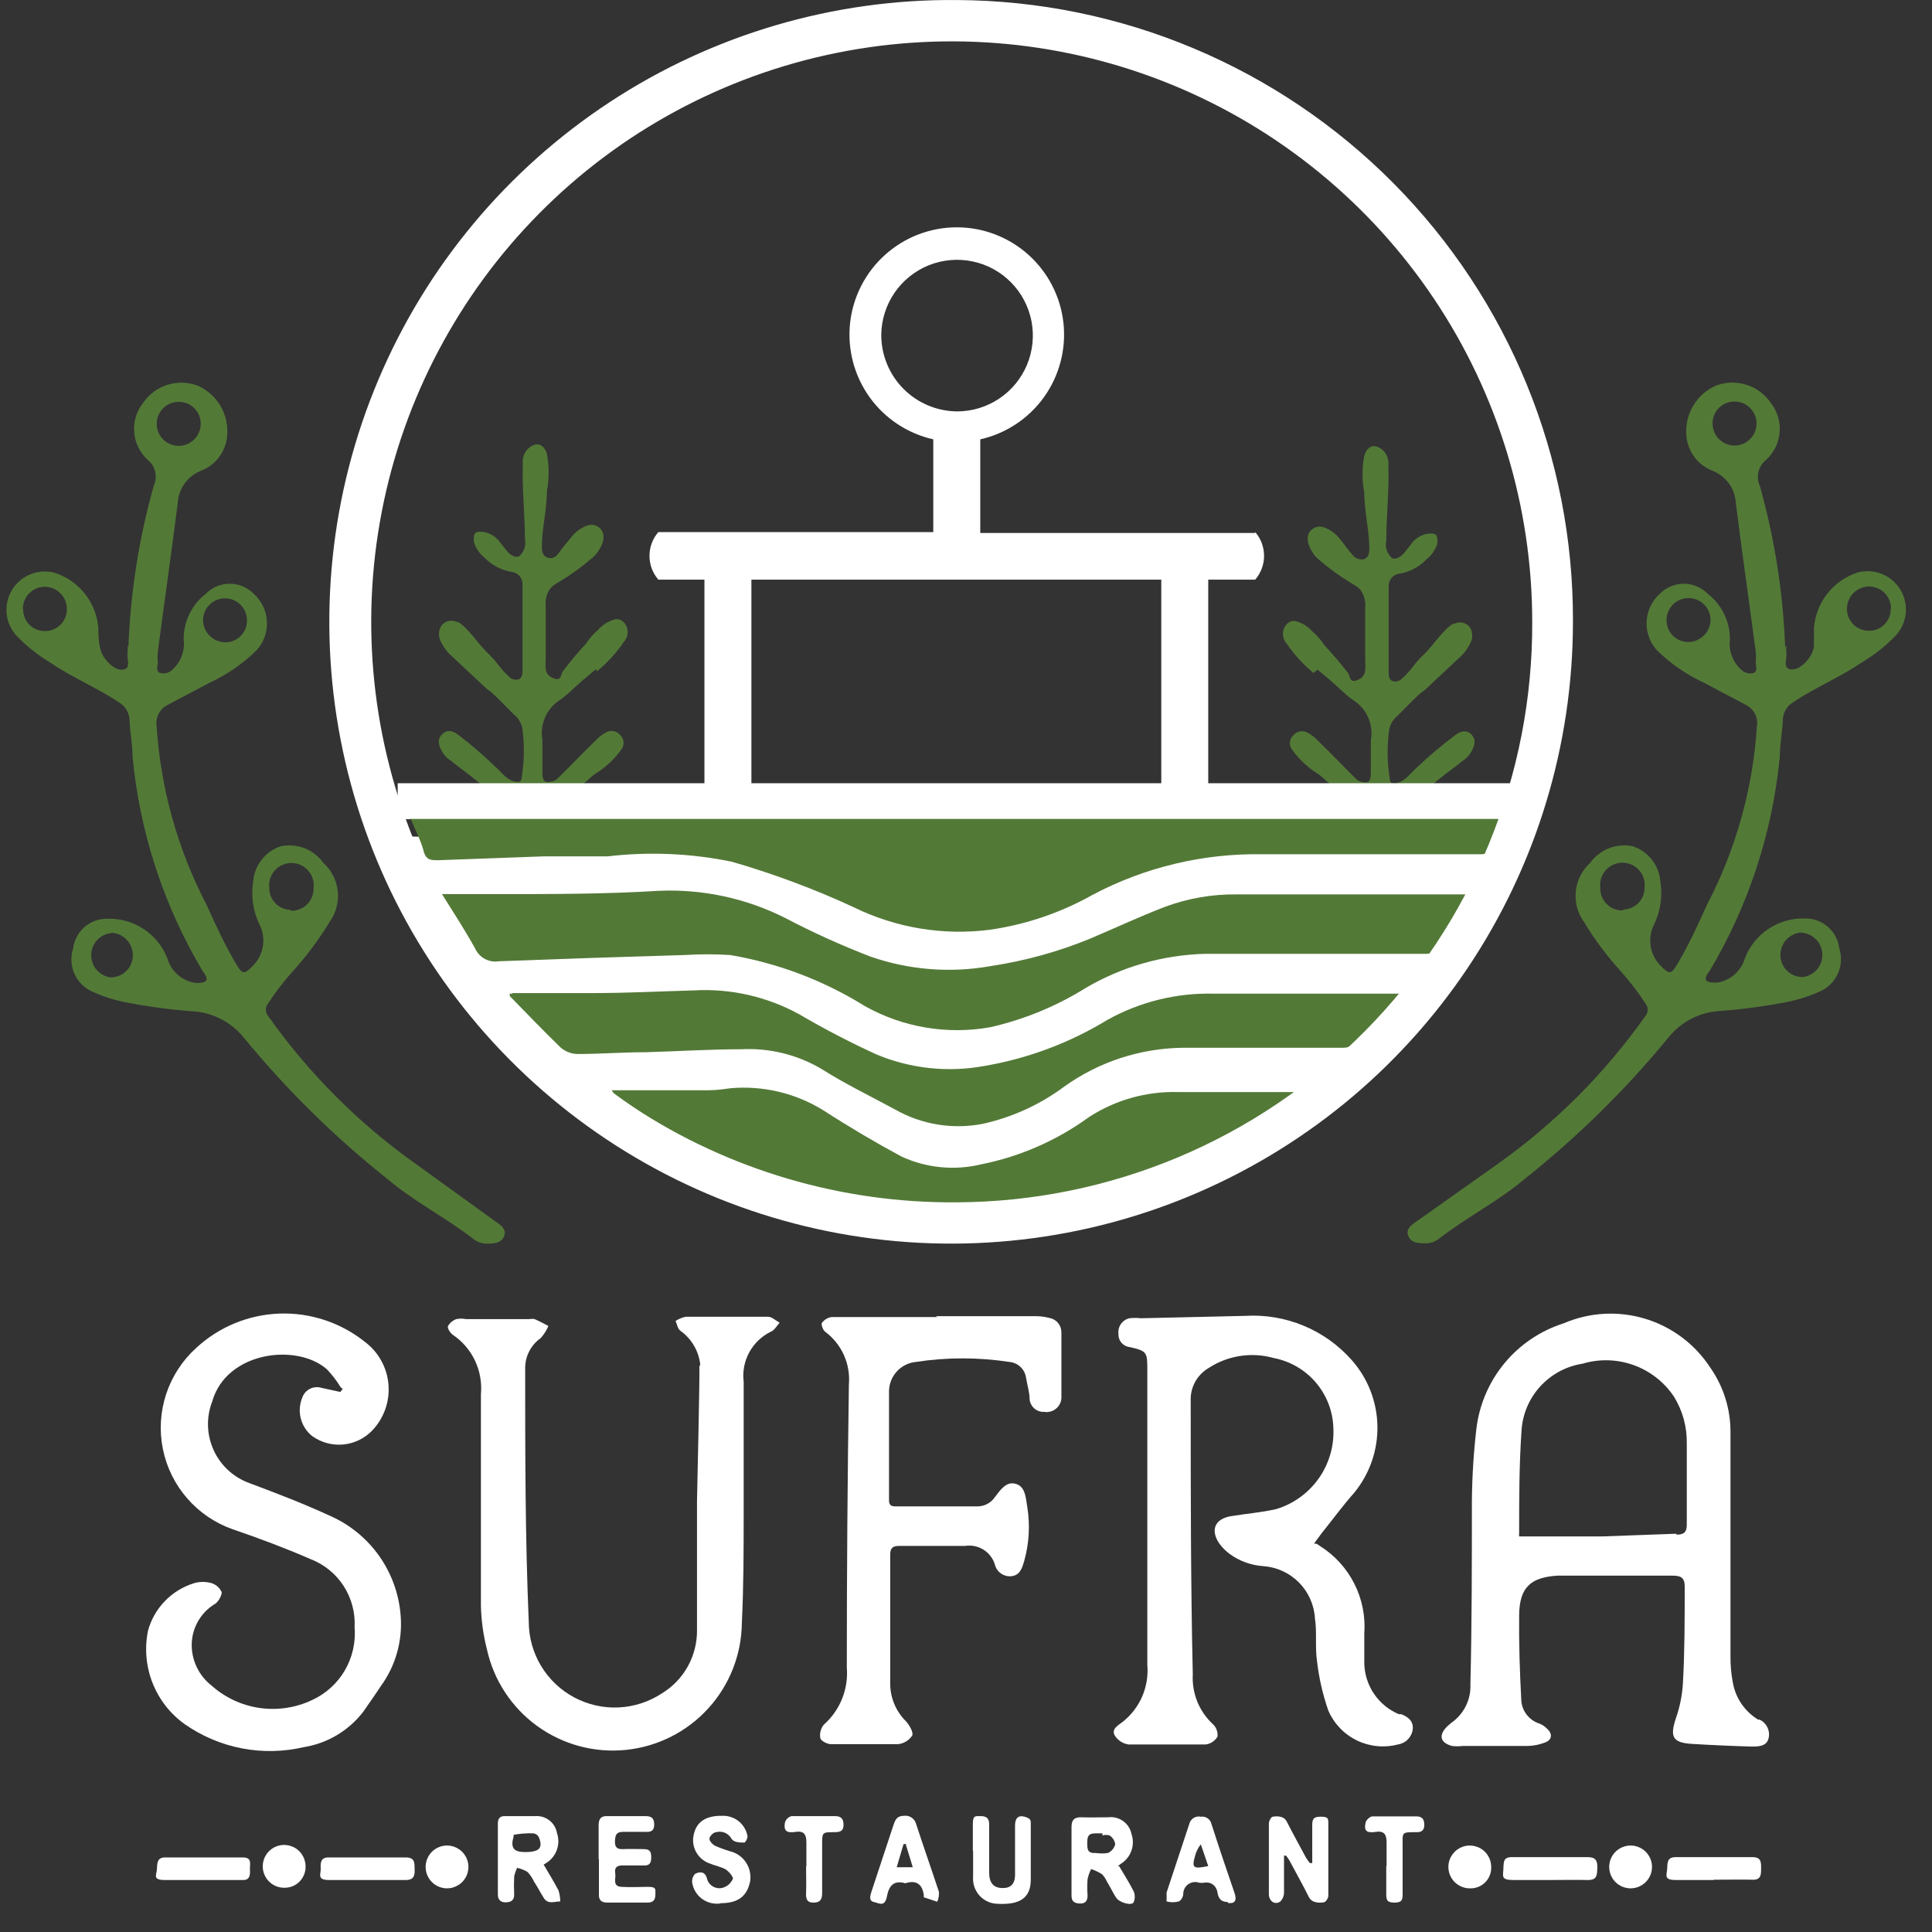 <svg width="65" height="65" viewBox="0 0 65 65" fill="none" xmlns="http://www.w3.org/2000/svg">
<rect x="0" y="0" width="65" height="65" fill="#333333" stroke="none"/>
<path d="M25.28 36.301V18.531C25.052 18.36 24.774 18.268 24.49 18.268C24.205 18.268 23.928 18.36 23.7 18.531V36.301C23.928 36.471 24.205 36.563 24.49 36.563C24.774 36.563 25.052 36.471 25.28 36.301Z" fill="white"/>
<path d="M40.65 36.301V18.531C40.422 18.36 40.145 18.268 39.86 18.268C39.575 18.268 39.298 18.36 39.07 18.531V36.301C39.298 36.471 39.575 36.563 39.86 36.563C40.145 36.563 40.422 36.471 40.65 36.301Z" fill="white"/>
<path d="M42.23 17.931H32.98V14.781C33.847 14.586 34.611 14.079 35.128 13.356C35.644 12.632 35.875 11.744 35.778 10.861C35.68 9.978 35.26 9.162 34.598 8.569C33.935 7.976 33.078 7.648 32.19 7.648C31.301 7.648 30.444 7.976 29.782 8.569C29.119 9.162 28.699 9.978 28.601 10.861C28.504 11.744 28.735 12.632 29.251 13.356C29.767 14.079 30.532 14.586 31.399 14.781V17.901H22.149C21.957 18.123 21.851 18.407 21.851 18.701C21.851 18.995 21.957 19.279 22.149 19.501H42.23C42.422 19.279 42.528 18.995 42.528 18.701C42.528 18.407 42.422 18.123 42.23 17.901M29.649 11.261C29.655 10.758 29.81 10.268 30.094 9.852C30.378 9.437 30.778 9.115 31.244 8.926C31.711 8.738 32.222 8.692 32.715 8.794C33.208 8.895 33.659 9.14 34.013 9.498C34.367 9.856 34.606 10.31 34.703 10.804C34.798 11.298 34.746 11.809 34.552 12.274C34.358 12.738 34.032 13.134 33.613 13.413C33.194 13.692 32.703 13.841 32.2 13.841C31.52 13.835 30.87 13.561 30.392 13.078C29.914 12.594 29.647 11.941 29.649 11.261Z" fill="white"/>
<path d="M44.33 22.531L44.64 22.791C45.12 23.191 45.25 23.371 45.55 23.571C45.767 23.713 45.937 23.916 46.038 24.154C46.14 24.393 46.168 24.656 46.12 24.911C46.12 25.271 46.12 25.631 46.12 25.991C46.12 26.351 46.01 26.351 45.76 26.291L45.66 26.241C45.21 25.801 44.78 25.341 44.32 24.901C44.229 24.806 44.124 24.725 44.01 24.661C43.933 24.612 43.842 24.592 43.752 24.605C43.662 24.618 43.58 24.663 43.52 24.731C43.451 24.791 43.407 24.875 43.398 24.966C43.389 25.057 43.414 25.148 43.47 25.221C43.713 25.56 44.023 25.846 44.38 26.061C44.61 26.241 44.54 26.211 44.69 26.331C45.25 26.761 45.69 26.851 45.69 27.161C45.694 27.191 45.694 27.221 45.69 27.251H47.12C47.06 27.151 47.18 27.091 47.25 27.031C47.32 26.971 47.62 26.781 47.8 26.651L48.04 26.491C48.21 26.381 48.37 26.251 48.53 26.121C48.69 25.991 48.98 25.791 49.19 25.611C49.302 25.543 49.398 25.451 49.47 25.341C49.58 25.151 49.69 24.941 49.53 24.741C49.37 24.541 49.15 24.581 48.95 24.741C48.499 25.078 48.068 25.442 47.66 25.831C47.45 26.011 47.3 26.261 47.01 26.341C46.72 26.421 46.77 26.231 46.74 26.081C46.667 25.567 46.667 25.045 46.74 24.531C46.779 24.354 46.878 24.195 47.02 24.081C47.23 23.871 47.44 23.651 47.66 23.441C47.88 23.231 47.85 23.291 47.94 23.211L49.21 22.021C49.306 21.917 49.387 21.799 49.45 21.671C49.503 21.585 49.531 21.487 49.531 21.386C49.531 21.285 49.503 21.186 49.45 21.101C49.391 21.026 49.309 20.973 49.216 20.952C49.123 20.93 49.026 20.94 48.94 20.981C48.87 20.981 48.76 21.051 48.52 21.311C48.28 21.571 48.25 21.651 48 21.921L47.83 22.091L47.66 22.271L47.48 22.501C47.366 22.642 47.238 22.773 47.1 22.891C46.85 22.991 46.72 22.891 46.72 22.641C46.72 21.641 46.72 20.691 46.72 19.721C46.717 19.619 46.752 19.519 46.818 19.441C46.885 19.363 46.978 19.313 47.08 19.301C47.422 19.245 47.738 19.08 47.98 18.831C48.161 18.691 48.293 18.499 48.36 18.281C48.36 18.021 48.36 17.931 48.06 17.951C47.936 17.968 47.817 18.011 47.712 18.079C47.606 18.146 47.517 18.235 47.45 18.341C47.31 18.501 47.21 18.701 47 18.781C46.948 18.798 46.892 18.798 46.84 18.781C46.756 18.71 46.693 18.618 46.657 18.514C46.622 18.41 46.616 18.298 46.64 18.191C46.64 17.351 46.74 16.511 46.71 15.661C46.719 15.573 46.71 15.483 46.682 15.399C46.655 15.314 46.61 15.237 46.55 15.171C46.28 14.911 46.01 14.971 45.9 15.331C45.821 15.744 45.821 16.168 45.9 16.581C45.9 17.191 46.06 17.801 46.07 18.411C46.07 18.561 46.07 18.741 45.9 18.811C45.823 18.829 45.743 18.823 45.67 18.794C45.597 18.766 45.534 18.716 45.49 18.651C45.35 18.501 45.24 18.331 45.11 18.171C45.023 18.055 44.919 17.953 44.8 17.871C44.59 17.741 44.37 17.631 44.14 17.811C43.91 17.991 43.99 18.331 44.14 18.551C44.204 18.668 44.293 18.771 44.4 18.851C44.712 19.121 45.047 19.366 45.4 19.581C45.65 19.731 45.74 19.781 45.82 19.921C45.91 20.082 45.949 20.267 45.93 20.451C45.93 21.041 45.93 21.631 45.93 22.221C45.93 22.451 46 22.741 45.69 22.871C45.38 23.001 45.44 22.751 45.35 22.641C45.103 22.317 44.839 22.007 44.56 21.711C44.453 21.542 44.322 21.391 44.17 21.261C44.083 21.164 43.981 21.079 43.87 21.011C43.67 20.911 43.47 20.801 43.28 21.011C43.204 21.098 43.162 21.21 43.162 21.326C43.162 21.442 43.204 21.554 43.28 21.641C43.534 22.016 43.841 22.353 44.19 22.641" fill="#537937"/>
<path d="M20.04 22.521L19.73 22.781C19.25 23.181 19.12 23.361 18.82 23.561C18.604 23.704 18.434 23.907 18.333 24.145C18.232 24.383 18.203 24.646 18.25 24.901C18.25 25.261 18.25 25.621 18.25 25.981C18.25 26.341 18.36 26.341 18.62 26.281L18.72 26.231C19.17 25.791 19.61 25.331 20.06 24.891C20.151 24.797 20.256 24.716 20.37 24.651C20.446 24.602 20.538 24.582 20.628 24.595C20.718 24.608 20.8 24.653 20.86 24.721C20.927 24.782 20.969 24.866 20.978 24.956C20.987 25.047 20.963 25.137 20.91 25.211C20.667 25.55 20.357 25.836 20 26.051C19.77 26.231 19.84 26.201 19.68 26.321C19.13 26.751 18.68 26.841 18.68 27.151C18.676 27.181 18.676 27.211 18.68 27.241H17.25C17.31 27.141 17.19 27.081 17.12 27.021C17.05 26.961 16.75 26.761 16.57 26.641L16.33 26.481C16.16 26.371 16 26.241 15.84 26.111C15.68 25.981 15.39 25.781 15.18 25.601C15.068 25.533 14.972 25.44 14.9 25.331C14.79 25.141 14.68 24.931 14.85 24.731C15.02 24.531 15.23 24.571 15.43 24.731C15.855 25.058 16.263 25.408 16.65 25.781C16.86 25.961 17.01 26.211 17.3 26.291C17.59 26.371 17.54 26.181 17.57 26.031C17.643 25.517 17.643 24.995 17.57 24.481C17.528 24.302 17.426 24.142 17.28 24.031C17.07 23.821 16.86 23.601 16.64 23.391C16.42 23.181 16.45 23.241 16.36 23.161L15.09 21.971C14.994 21.866 14.913 21.748 14.85 21.621C14.796 21.535 14.768 21.437 14.768 21.336C14.768 21.235 14.796 21.136 14.85 21.051C14.907 20.974 14.989 20.92 15.082 20.896C15.174 20.872 15.273 20.881 15.36 20.921C15.43 20.921 15.54 20.991 15.78 21.251C16.02 21.511 16.05 21.591 16.3 21.861L16.47 22.031L16.64 22.211L16.82 22.441C16.934 22.582 17.061 22.713 17.2 22.831C17.45 22.931 17.58 22.831 17.58 22.581C17.58 21.581 17.58 20.631 17.58 19.661C17.583 19.557 17.546 19.456 17.477 19.378C17.409 19.3 17.313 19.251 17.21 19.241C16.867 19.184 16.552 19.019 16.31 18.771C16.133 18.63 16.003 18.438 15.94 18.221C15.94 17.961 15.94 17.871 16.24 17.891C16.363 17.908 16.482 17.952 16.587 18.019C16.692 18.087 16.782 18.176 16.85 18.281C16.99 18.441 17.09 18.641 17.3 18.721C17.352 18.738 17.408 18.738 17.46 18.721C17.543 18.65 17.605 18.557 17.641 18.453C17.676 18.349 17.682 18.238 17.66 18.131C17.66 17.291 17.56 16.451 17.59 15.601C17.58 15.512 17.59 15.423 17.617 15.339C17.645 15.254 17.69 15.177 17.75 15.111C18.02 14.851 18.29 14.911 18.4 15.271C18.477 15.684 18.477 16.108 18.4 16.521C18.4 17.131 18.24 17.741 18.23 18.351C18.23 18.501 18.23 18.681 18.4 18.751C18.57 18.821 18.7 18.751 18.81 18.591C18.92 18.431 19.06 18.271 19.19 18.111C19.276 17.995 19.381 17.893 19.5 17.811C19.71 17.681 19.93 17.571 20.16 17.751C20.39 17.931 20.31 18.271 20.16 18.491C20.095 18.608 20.007 18.71 19.9 18.791C19.587 19.061 19.253 19.305 18.9 19.521C18.65 19.671 18.56 19.721 18.47 19.861C18.38 20.022 18.342 20.207 18.36 20.391C18.36 20.981 18.36 21.571 18.36 22.161C18.36 22.401 18.29 22.681 18.6 22.811C18.91 22.941 18.85 22.691 18.94 22.581C19.183 22.257 19.443 21.947 19.72 21.651C19.827 21.483 19.959 21.331 20.11 21.201C20.197 21.103 20.298 21.019 20.41 20.951C20.61 20.851 20.81 20.741 21 20.951C21.076 21.038 21.117 21.15 21.117 21.266C21.117 21.382 21.076 21.494 21 21.581C20.745 21.956 20.439 22.292 20.09 22.581" fill="#537937"/>
<path d="M50.99 26.351H13.38V27.561H50.99V26.351Z" fill="white"/>
<path d="M13.65 28.141L28.35 28.381C28.35 28.381 46.64 28.181 46.76 28.141C46.88 28.101 50.76 28.141 50.76 28.141L49.45 32.041L43.51 37.601L40.11 39.691L31.75 41.191L25.42 40.191L19.44 36.781L15.8 32.681L13.65 28.141Z" fill="white"/>
<path d="M13.79 27.551H50.58C50.41 27.941 50.27 28.291 50.099 28.631C50.099 28.701 49.929 28.741 49.84 28.741C47.38 28.741 44.929 28.741 42.469 28.741C40.478 28.706 38.509 29.177 36.749 30.111C35.682 30.711 34.512 31.107 33.3 31.281C31.739 31.481 30.154 31.221 28.739 30.531C27.407 29.913 26.03 29.399 24.619 28.991C23.248 28.709 21.84 28.648 20.45 28.811H18.299L14.749 28.941C14.489 28.941 14.329 28.941 14.249 28.621C14.169 28.301 13.97 27.921 13.809 27.531" fill="#537937"/>
<path d="M49.47 30.101C49.04 30.781 48.67 31.401 48.27 32.011C48.22 32.091 48.03 32.091 47.91 32.091C45.45 32.091 43 32.091 40.54 32.091C39.132 32.128 37.756 32.52 36.54 33.231C35.545 33.852 34.453 34.302 33.31 34.561C31.866 34.817 30.379 34.566 29.1 33.851C27.716 32.989 26.177 32.405 24.57 32.131C24.057 32.099 23.543 32.099 23.03 32.131C20.95 32.191 18.87 32.261 16.79 32.341C16.629 32.367 16.464 32.341 16.319 32.265C16.175 32.189 16.059 32.068 15.99 31.921C15.66 31.321 15.29 30.751 14.87 30.081H16.8C18.58 30.081 20.37 30.081 22.15 29.971C23.624 29.904 25.091 30.217 26.41 30.881C27.34 31.369 28.299 31.803 29.28 32.181C30.583 32.636 31.981 32.746 33.34 32.501C34.475 32.33 35.586 32.025 36.65 31.591C37.5 31.231 38.33 30.841 39.19 30.511C39.964 30.223 40.784 30.08 41.61 30.091H49.12H49.47" fill="#537937"/>
<path d="M17.23 33.411C18.15 33.411 19.06 33.411 19.98 33.411C21.1 33.411 22.23 33.351 23.35 33.321C24.586 33.251 25.817 33.532 26.9 34.131C27.743 34.624 28.611 35.075 29.5 35.481C30.648 35.957 31.909 36.089 33.13 35.861C34.592 35.61 35.993 35.084 37.26 34.311C38.353 33.703 39.589 33.399 40.84 33.431H46.3H47.16C47.116 33.526 47.062 33.617 47 33.701C46.54 34.171 46.08 34.651 45.6 35.101C45.485 35.197 45.34 35.25 45.19 35.251H39.8C38.364 35.267 36.967 35.724 35.8 36.561C34.985 37.166 34.051 37.592 33.06 37.811C32.054 38.006 31.011 37.836 30.12 37.331C29.29 36.881 28.44 36.471 27.65 35.971C26.835 35.486 25.896 35.253 24.95 35.301C23.87 35.301 22.8 35.371 21.72 35.401C20.95 35.401 20.19 35.461 19.42 35.461C19.213 35.455 19.015 35.377 18.86 35.241C18.28 34.681 17.72 34.091 17.15 33.511V33.431H17.24" fill="#537937"/>
<path d="M43.65 36.781C40.326 39.255 36.293 40.591 32.15 40.591C28.006 40.591 23.973 39.255 20.65 36.781C20.624 36.749 20.601 36.715 20.58 36.681H20.69C20.96 36.681 22.87 36.681 23.48 36.681C24.09 36.681 24.07 36.681 24.59 36.611C25.683 36.518 26.778 36.781 27.71 37.361C28.56 37.911 29.44 38.431 30.33 38.911C31.171 39.298 32.119 39.39 33.02 39.171C34.327 38.909 35.562 38.366 36.64 37.581C37.532 37.004 38.578 36.711 39.64 36.741C40.82 36.741 42 36.741 43.19 36.741C43.34 36.741 43.48 36.741 43.67 36.741" fill="#537937"/>
<path d="M32.19 0.001C28.044 -0.037 23.981 1.158 20.516 3.434C17.051 5.709 14.34 8.963 12.727 12.783C11.114 16.602 10.673 20.814 11.459 24.884C12.244 28.955 14.222 32.7 17.14 35.645C20.058 38.59 23.785 40.601 27.848 41.424C31.911 42.247 36.127 41.844 39.961 40.266C43.794 38.688 47.073 36.007 49.38 32.563C51.688 29.119 52.919 25.067 52.92 20.921C52.944 15.398 50.773 10.092 46.886 6.169C42.998 2.246 37.712 0.027 32.19 0.001ZM32.19 40.451C28.32 40.484 24.527 39.368 21.293 37.242C18.059 35.117 15.53 32.079 14.025 28.513C12.521 24.948 12.11 21.016 12.844 17.216C13.579 13.416 15.425 9.921 18.15 7.172C20.874 4.424 24.354 2.547 28.146 1.78C31.939 1.012 35.875 1.389 39.454 2.862C43.032 4.335 46.092 6.838 48.246 10.053C50.4 13.268 51.549 17.051 51.55 20.921C51.561 23.475 51.07 26.006 50.103 28.369C49.137 30.733 47.714 32.883 45.916 34.697C44.118 36.511 41.98 37.952 39.625 38.94C37.27 39.927 34.743 40.44 32.19 40.451Z" fill="white"/>
<path d="M4.32 21.781C4.388 19.944 4.673 18.121 5.17 16.351C5.24 16.203 5.258 16.036 5.222 15.876C5.186 15.717 5.097 15.574 4.97 15.471C4.707 15.231 4.545 14.901 4.515 14.547C4.486 14.193 4.591 13.841 4.81 13.561C5.005 13.272 5.291 13.057 5.623 12.95C5.955 12.843 6.313 12.851 6.64 12.971C6.967 13.112 7.241 13.354 7.421 13.662C7.601 13.969 7.677 14.326 7.64 14.681C7.617 14.933 7.524 15.175 7.372 15.377C7.221 15.581 7.015 15.738 6.78 15.831C6.555 15.916 6.36 16.064 6.218 16.257C6.076 16.451 5.993 16.681 5.98 16.921C5.77 18.591 5.53 20.251 5.31 21.921C5.297 22.041 5.297 22.161 5.31 22.281C5.31 22.401 5.23 22.571 5.38 22.641C5.455 22.662 5.536 22.662 5.611 22.641C5.687 22.62 5.756 22.578 5.81 22.521C5.946 22.395 6.051 22.239 6.115 22.065C6.18 21.892 6.202 21.705 6.18 21.521C6.176 21.224 6.241 20.931 6.369 20.664C6.497 20.397 6.686 20.163 6.92 19.981C7.025 19.873 7.151 19.787 7.29 19.728C7.429 19.669 7.579 19.639 7.73 19.639C7.881 19.639 8.03 19.669 8.169 19.728C8.308 19.787 8.434 19.873 8.54 19.981C8.803 20.218 8.962 20.551 8.98 20.905C8.999 21.259 8.877 21.607 8.64 21.871C8.177 22.327 7.639 22.699 7.05 22.971L5.65 23.711C5.516 23.776 5.407 23.881 5.339 24.013C5.27 24.145 5.246 24.294 5.27 24.441C5.407 26.536 5.979 28.579 6.95 30.441C7.26 31.131 7.58 31.821 7.95 32.441C8.15 32.781 8.22 32.791 8.5 32.501C8.682 32.322 8.802 32.09 8.844 31.838C8.885 31.587 8.845 31.328 8.73 31.101C8.512 30.651 8.438 30.144 8.52 29.651C8.54 29.384 8.64 29.13 8.805 28.919C8.971 28.709 9.195 28.553 9.45 28.471C9.717 28.416 9.994 28.44 10.248 28.539C10.501 28.638 10.721 28.809 10.88 29.031C11.155 29.28 11.327 29.623 11.364 29.992C11.401 30.362 11.3 30.732 11.08 31.031C10.719 31.627 10.3 32.186 9.83 32.701C9.532 33.032 9.262 33.387 9.02 33.761C8.971 33.82 8.944 33.894 8.944 33.971C8.944 34.047 8.971 34.122 9.02 34.181C10.39 36.12 12.081 37.811 14.02 39.181L16.65 41.081C16.82 41.201 17.06 41.341 16.96 41.591C16.86 41.841 16.59 41.841 16.37 41.841C16.201 41.84 16.038 41.78 15.91 41.671C14.99 40.961 13.91 40.411 13.04 39.671C11.27 38.265 9.654 36.677 8.22 34.931C8.006 34.66 7.736 34.439 7.429 34.282C7.122 34.125 6.784 34.036 6.44 34.021C5.678 33.963 4.919 33.859 4.17 33.711C3.826 33.64 3.491 33.533 3.17 33.391C2.884 33.282 2.651 33.068 2.519 32.793C2.386 32.517 2.365 32.202 2.46 31.911C2.494 31.628 2.634 31.369 2.85 31.184C3.067 30.998 3.345 30.901 3.63 30.911C4.059 30.9 4.482 31.022 4.84 31.26C5.198 31.498 5.474 31.84 5.63 32.241C5.691 32.456 5.813 32.649 5.982 32.796C6.151 32.944 6.358 33.039 6.58 33.071C6.7 33.071 6.84 33.071 6.92 33.011C7 32.951 6.92 32.791 6.83 32.691C5.513 30.487 4.703 28.017 4.46 25.461C4.46 25.061 4.38 24.671 4.36 24.271C4.362 24.139 4.329 24.009 4.264 23.895C4.199 23.78 4.104 23.686 3.99 23.621C3.25 23.131 2.42 22.791 1.69 22.291C1.267 22.037 0.88 21.728 0.54 21.371C0.356 21.163 0.245 20.902 0.221 20.626C0.198 20.35 0.264 20.074 0.41 19.838C0.556 19.603 0.774 19.42 1.031 19.318C1.289 19.216 1.572 19.199 1.84 19.271C2.243 19.401 2.598 19.648 2.86 19.982C3.122 20.315 3.278 20.718 3.31 21.141C3.31 21.341 3.31 21.551 3.36 21.751C3.383 21.909 3.449 22.057 3.55 22.181C3.71 22.391 3.95 22.581 4.18 22.521C4.41 22.461 4.26 22.161 4.29 21.971C4.296 21.888 4.296 21.804 4.29 21.721M9.78 30.641C9.882 30.645 9.984 30.628 10.079 30.591C10.175 30.554 10.261 30.497 10.334 30.425C10.406 30.352 10.463 30.266 10.5 30.17C10.537 30.075 10.554 29.973 10.55 29.871C10.562 29.766 10.552 29.659 10.52 29.558C10.488 29.457 10.435 29.364 10.365 29.285C10.294 29.207 10.208 29.143 10.112 29.1C10.015 29.057 9.91 29.034 9.805 29.034C9.699 29.034 9.594 29.057 9.498 29.1C9.401 29.143 9.315 29.207 9.245 29.285C9.174 29.364 9.121 29.457 9.09 29.558C9.058 29.659 9.047 29.766 9.06 29.871C9.058 29.967 9.076 30.062 9.111 30.151C9.147 30.24 9.2 30.321 9.266 30.39C9.333 30.459 9.413 30.514 9.501 30.552C9.589 30.589 9.684 30.61 9.78 30.611M0.78 20.491C0.777 20.587 0.794 20.683 0.829 20.773C0.864 20.862 0.916 20.944 0.983 21.013C1.05 21.082 1.131 21.137 1.219 21.174C1.308 21.212 1.403 21.231 1.5 21.231C1.599 21.234 1.698 21.216 1.79 21.179C1.882 21.143 1.966 21.087 2.036 21.017C2.106 20.947 2.161 20.863 2.198 20.771C2.235 20.679 2.252 20.58 2.25 20.481C2.247 20.287 2.17 20.102 2.034 19.964C1.898 19.826 1.713 19.746 1.52 19.741C1.42 19.739 1.321 19.758 1.229 19.796C1.136 19.834 1.053 19.89 0.983 19.961C0.913 20.032 0.858 20.116 0.821 20.209C0.784 20.302 0.767 20.401 0.77 20.501M8.31 20.871C8.31 20.675 8.232 20.486 8.093 20.348C7.954 20.209 7.766 20.131 7.57 20.131C7.373 20.131 7.185 20.209 7.046 20.348C6.908 20.486 6.83 20.675 6.83 20.871C6.835 21.071 6.919 21.26 7.063 21.399C7.207 21.537 7.4 21.613 7.6 21.611C7.696 21.608 7.79 21.587 7.878 21.548C7.965 21.509 8.044 21.453 8.11 21.383C8.176 21.313 8.228 21.231 8.262 21.142C8.296 21.052 8.312 20.957 8.31 20.861M3.76 31.391C3.576 31.405 3.403 31.487 3.276 31.62C3.148 31.753 3.074 31.929 3.068 32.114C3.062 32.298 3.124 32.478 3.242 32.62C3.361 32.761 3.527 32.854 3.71 32.881C3.809 32.883 3.907 32.866 3.999 32.83C4.091 32.794 4.175 32.74 4.246 32.671C4.317 32.602 4.373 32.52 4.411 32.429C4.45 32.338 4.47 32.24 4.47 32.141C4.47 31.948 4.397 31.762 4.265 31.62C4.133 31.479 3.952 31.393 3.76 31.381M6.05 13.521C5.904 13.514 5.76 13.549 5.635 13.623C5.51 13.697 5.41 13.806 5.346 13.937C5.283 14.068 5.259 14.214 5.279 14.359C5.298 14.503 5.36 14.638 5.455 14.747C5.551 14.857 5.677 14.935 5.817 14.974C5.957 15.012 6.106 15.008 6.244 14.963C6.382 14.917 6.503 14.832 6.593 14.718C6.683 14.604 6.738 14.466 6.75 14.321C6.759 14.222 6.749 14.122 6.718 14.027C6.688 13.932 6.638 13.845 6.572 13.77C6.507 13.695 6.427 13.634 6.337 13.591C6.247 13.548 6.149 13.524 6.05 13.521Z" fill="#537937"/>
<path d="M60.059 21.781C59.992 19.944 59.706 18.121 59.209 16.351C59.141 16.202 59.124 16.034 59.162 15.874C59.2 15.715 59.291 15.573 59.419 15.471C59.682 15.231 59.844 14.901 59.874 14.547C59.904 14.193 59.798 13.841 59.58 13.561C59.384 13.27 59.096 13.054 58.762 12.947C58.428 12.84 58.068 12.848 57.739 12.971C57.412 13.112 57.139 13.354 56.959 13.662C56.779 13.969 56.702 14.326 56.739 14.681C56.762 14.933 56.855 15.175 57.007 15.378C57.159 15.581 57.364 15.738 57.599 15.831C57.824 15.916 58.019 16.064 58.161 16.257C58.303 16.451 58.386 16.681 58.4 16.921C58.609 18.591 58.849 20.251 59.069 21.921C59.082 22.041 59.082 22.161 59.069 22.281C59.069 22.401 59.15 22.571 58.999 22.641C58.924 22.662 58.843 22.662 58.768 22.641C58.692 22.62 58.623 22.578 58.569 22.521C58.434 22.395 58.329 22.239 58.265 22.065C58.201 21.891 58.178 21.705 58.2 21.521C58.203 21.224 58.139 20.931 58.01 20.664C57.882 20.397 57.693 20.163 57.459 19.981C57.354 19.873 57.228 19.787 57.089 19.728C56.95 19.669 56.8 19.639 56.65 19.639C56.498 19.639 56.349 19.669 56.21 19.728C56.071 19.787 55.945 19.873 55.84 19.981C55.576 20.218 55.417 20.551 55.399 20.905C55.38 21.259 55.503 21.607 55.739 21.871C56.202 22.327 56.74 22.699 57.33 22.971L58.73 23.711C58.864 23.774 58.974 23.88 59.042 24.012C59.111 24.144 59.135 24.294 59.109 24.441C58.973 26.536 58.401 28.579 57.429 30.441C57.12 31.131 56.8 31.821 56.429 32.441C56.23 32.781 56.16 32.791 55.88 32.501C55.697 32.322 55.577 32.09 55.535 31.838C55.494 31.587 55.534 31.328 55.65 31.101C55.868 30.651 55.941 30.144 55.859 29.651C55.839 29.384 55.739 29.13 55.574 28.919C55.408 28.709 55.184 28.553 54.929 28.471C54.663 28.416 54.385 28.44 54.132 28.539C53.878 28.639 53.658 28.809 53.499 29.031C53.225 29.28 53.052 29.623 53.015 29.992C52.978 30.362 53.079 30.732 53.3 31.031C53.66 31.627 54.079 32.187 54.55 32.701C54.847 33.033 55.117 33.387 55.359 33.761C55.408 33.82 55.435 33.894 55.435 33.971C55.435 34.047 55.408 34.122 55.359 34.181C53.989 36.12 52.298 37.811 50.359 39.181L47.69 41.071C47.52 41.191 47.279 41.331 47.38 41.581C47.48 41.831 47.749 41.831 47.969 41.831C48.138 41.83 48.301 41.77 48.429 41.661C49.349 40.951 50.429 40.401 51.3 39.661C53.069 38.255 54.685 36.667 56.12 34.921C56.333 34.65 56.603 34.429 56.91 34.272C57.217 34.115 57.555 34.026 57.9 34.011C58.662 33.953 59.42 33.849 60.169 33.701C60.513 33.63 60.849 33.523 61.169 33.381C61.455 33.273 61.688 33.058 61.821 32.783C61.953 32.507 61.974 32.191 61.88 31.901C61.845 31.618 61.705 31.359 61.489 31.174C61.272 30.988 60.994 30.891 60.709 30.901C60.28 30.89 59.857 31.012 59.499 31.25C59.142 31.488 58.866 31.83 58.709 32.231C58.648 32.446 58.526 32.639 58.357 32.786C58.189 32.934 57.981 33.029 57.76 33.061C57.639 33.061 57.499 33.061 57.419 33.001C57.34 32.941 57.419 32.781 57.51 32.681C58.826 30.477 59.636 28.007 59.88 25.451C59.88 25.051 59.959 24.661 59.98 24.261C59.977 24.129 60.01 23.999 60.075 23.885C60.14 23.77 60.235 23.676 60.349 23.611C61.09 23.121 61.91 22.781 62.65 22.281C63.073 22.027 63.459 21.718 63.8 21.361C63.983 21.153 64.094 20.892 64.118 20.616C64.141 20.34 64.075 20.064 63.929 19.828C63.783 19.593 63.566 19.41 63.308 19.308C63.051 19.206 62.767 19.189 62.499 19.261C62.096 19.391 61.741 19.638 61.479 19.972C61.217 20.305 61.061 20.708 61.029 21.131C61.029 21.331 61.029 21.541 61.029 21.741C61.006 21.899 60.941 22.047 60.84 22.171C60.679 22.381 60.44 22.571 60.209 22.511C59.98 22.451 60.13 22.151 60.099 21.961C60.093 21.878 60.093 21.794 60.099 21.711M54.609 30.631C54.507 30.635 54.405 30.618 54.31 30.581C54.215 30.544 54.128 30.487 54.056 30.415C53.983 30.342 53.927 30.256 53.889 30.16C53.852 30.065 53.835 29.963 53.84 29.861C53.827 29.756 53.837 29.649 53.869 29.548C53.901 29.448 53.954 29.355 54.025 29.276C54.095 29.197 54.181 29.133 54.278 29.09C54.374 29.047 54.479 29.024 54.584 29.024C54.69 29.024 54.795 29.047 54.891 29.09C54.988 29.133 55.074 29.197 55.145 29.276C55.215 29.355 55.268 29.448 55.3 29.548C55.331 29.649 55.342 29.756 55.33 29.861C55.331 29.957 55.313 30.052 55.278 30.141C55.242 30.23 55.19 30.311 55.123 30.38C55.056 30.449 54.976 30.504 54.888 30.541C54.8 30.579 54.705 30.6 54.609 30.601M63.609 20.481C63.612 20.577 63.596 20.673 63.561 20.762C63.526 20.852 63.473 20.934 63.406 21.003C63.339 21.072 63.258 21.127 63.17 21.164C63.081 21.202 62.986 21.221 62.889 21.221C62.79 21.224 62.691 21.206 62.599 21.169C62.507 21.133 62.423 21.078 62.353 21.007C62.283 20.937 62.228 20.853 62.191 20.761C62.154 20.669 62.137 20.57 62.139 20.471C62.142 20.277 62.219 20.092 62.355 19.954C62.492 19.816 62.676 19.736 62.87 19.731C62.969 19.73 63.068 19.748 63.16 19.786C63.253 19.824 63.337 19.88 63.407 19.951C63.477 20.022 63.532 20.106 63.568 20.199C63.605 20.292 63.622 20.391 63.62 20.491M56.069 20.861C56.069 20.665 56.148 20.476 56.286 20.338C56.425 20.199 56.613 20.121 56.809 20.121C57.006 20.121 57.194 20.199 57.333 20.338C57.472 20.476 57.55 20.665 57.55 20.861C57.544 21.061 57.461 21.25 57.316 21.389C57.172 21.527 56.979 21.604 56.779 21.601C56.684 21.598 56.589 21.577 56.502 21.538C56.414 21.499 56.335 21.443 56.269 21.373C56.203 21.303 56.152 21.221 56.117 21.132C56.083 21.042 56.067 20.947 56.069 20.851M60.62 31.381C60.804 31.395 60.976 31.477 61.103 31.61C61.231 31.743 61.305 31.919 61.311 32.103C61.318 32.288 61.255 32.468 61.137 32.61C61.019 32.751 60.852 32.844 60.669 32.871C60.57 32.875 60.47 32.859 60.377 32.823C60.284 32.788 60.199 32.734 60.127 32.665C60.055 32.596 59.998 32.513 59.959 32.421C59.919 32.329 59.899 32.231 59.9 32.131C59.899 31.938 59.972 31.752 60.104 31.61C60.236 31.469 60.417 31.384 60.609 31.371M58.319 13.511C58.465 13.504 58.609 13.539 58.734 13.613C58.859 13.687 58.959 13.796 59.023 13.927C59.086 14.058 59.11 14.204 59.09 14.349C59.071 14.493 59.01 14.628 58.914 14.737C58.818 14.847 58.692 14.925 58.552 14.964C58.412 15.002 58.264 14.998 58.126 14.953C57.987 14.907 57.866 14.822 57.776 14.708C57.686 14.594 57.632 14.456 57.62 14.311C57.61 14.212 57.621 14.112 57.651 14.017C57.682 13.922 57.731 13.835 57.797 13.76C57.862 13.685 57.943 13.624 58.032 13.581C58.122 13.538 58.22 13.514 58.319 13.511Z" fill="#537937"/>
<path d="M44.3 51.941L44.42 52.021C44.91 52.331 45.306 52.768 45.567 53.286C45.828 53.804 45.943 54.383 45.9 54.961C45.9 55.301 45.9 55.641 45.9 55.961C45.908 56.327 46.021 56.684 46.227 56.987C46.433 57.291 46.722 57.528 47.06 57.671H47.14C47.37 57.761 47.56 57.901 47.53 58.181C47.514 58.309 47.456 58.428 47.366 58.52C47.276 58.612 47.157 58.672 47.03 58.691C46.568 58.811 46.078 58.763 45.649 58.554C45.22 58.344 44.88 57.989 44.69 57.551C44.503 57.013 44.375 56.456 44.31 55.891C44.24 55.421 44.31 54.891 44.24 54.451C44.214 53.996 44.023 53.566 43.703 53.242C43.382 52.918 42.955 52.722 42.5 52.691C42.092 52.663 41.701 52.521 41.37 52.281C41.241 52.184 41.127 52.069 41.03 51.941C40.71 51.481 40.87 51.101 41.41 51.011C41.95 50.921 42.41 50.891 42.94 50.771C43.517 50.596 44.019 50.233 44.367 49.74C44.715 49.248 44.888 48.653 44.86 48.051C44.845 47.489 44.639 46.948 44.275 46.519C43.911 46.09 43.412 45.798 42.86 45.691C42.492 45.587 42.107 45.562 41.729 45.619C41.352 45.676 40.99 45.813 40.67 46.021C40.478 46.132 40.32 46.292 40.212 46.486C40.105 46.68 40.052 46.899 40.06 47.121C40.06 50.191 40.06 53.261 40.13 56.331C40.112 56.644 40.164 56.957 40.281 57.247C40.399 57.538 40.579 57.798 40.81 58.011C40.866 58.064 40.909 58.13 40.935 58.203C40.962 58.276 40.97 58.354 40.96 58.431C40.917 58.502 40.859 58.562 40.79 58.607C40.721 58.653 40.642 58.681 40.56 58.691C39.7 58.691 38.83 58.691 37.97 58.691C37.873 58.677 37.781 58.642 37.7 58.589C37.619 58.535 37.55 58.464 37.5 58.381C37.39 58.171 37.61 58.051 37.77 57.931C38.057 57.705 38.283 57.411 38.428 57.076C38.572 56.741 38.632 56.375 38.6 56.011C38.6 54.591 38.6 53.161 38.6 51.741C38.6 49.854 38.6 47.971 38.6 46.091C38.6 45.511 38.6 45.451 38.01 45.321C37.902 45.311 37.802 45.259 37.731 45.177C37.661 45.095 37.624 44.989 37.63 44.881C37.614 44.762 37.644 44.642 37.712 44.544C37.781 44.446 37.883 44.377 38 44.351C38.129 44.336 38.26 44.336 38.39 44.351L41.89 44.271C42.562 44.23 43.235 44.343 43.857 44.601C44.479 44.859 45.034 45.256 45.48 45.761C46.02 46.372 46.325 47.154 46.342 47.969C46.358 48.784 46.084 49.579 45.57 50.211C45.18 50.651 44.83 51.131 44.46 51.591L44.21 51.931" fill="white"/>
<path d="M11.46 46.671C11.329 46.455 11.175 46.253 11 46.071C10 45.181 7.62 45.461 7.14 47.151C7.038 47.414 6.99 47.694 6.998 47.976C7.007 48.258 7.072 48.535 7.189 48.792C7.307 49.048 7.474 49.279 7.682 49.469C7.89 49.659 8.134 49.806 8.4 49.901C9.31 50.241 10.22 50.591 11.11 51.001C11.772 51.294 12.342 51.761 12.76 52.353C13.177 52.945 13.426 53.639 13.48 54.361C13.547 55.206 13.31 56.047 12.81 56.731C12.62 57.021 12.42 57.301 12.22 57.591C11.73 58.228 11.014 58.654 10.22 58.781C9.536 58.94 8.827 58.954 8.138 58.822C7.449 58.689 6.795 58.413 6.22 58.011C5.73 57.663 5.352 57.179 5.132 56.62C4.912 56.061 4.859 55.45 4.98 54.861C5.083 54.484 5.281 54.139 5.554 53.86C5.826 53.58 6.166 53.374 6.54 53.261C6.726 53.209 6.923 53.209 7.11 53.261C7.187 53.284 7.259 53.323 7.319 53.377C7.38 53.43 7.428 53.497 7.46 53.571C7.46 53.671 7.36 53.871 7.25 53.951C6.979 54.109 6.761 54.343 6.621 54.624C6.48 54.904 6.425 55.219 6.46 55.531C6.486 55.762 6.557 55.985 6.671 56.188C6.784 56.39 6.937 56.568 7.12 56.711C7.572 57.114 8.132 57.375 8.731 57.462C9.33 57.549 9.942 57.458 10.49 57.201C10.955 56.99 11.343 56.64 11.601 56.2C11.858 55.759 11.973 55.249 11.93 54.741C11.956 54.251 11.825 53.765 11.558 53.353C11.29 52.942 10.899 52.626 10.44 52.451C9.59 52.081 8.71 51.751 7.83 51.451C7.238 51.243 6.71 50.885 6.298 50.411C5.886 49.938 5.604 49.366 5.48 48.751C5.356 48.136 5.394 47.499 5.59 46.903C5.787 46.307 6.135 45.772 6.6 45.351C7.363 44.643 8.356 44.233 9.396 44.194C10.436 44.156 11.456 44.492 12.27 45.141C12.499 45.311 12.688 45.528 12.826 45.777C12.964 46.026 13.048 46.302 13.07 46.586C13.093 46.87 13.055 47.156 12.958 47.424C12.861 47.692 12.709 47.937 12.51 48.141C12.252 48.403 11.909 48.566 11.543 48.599C11.177 48.632 10.81 48.533 10.51 48.321C10.319 48.171 10.182 47.963 10.121 47.728C10.059 47.493 10.077 47.245 10.17 47.021C10.213 46.894 10.304 46.789 10.424 46.727C10.543 46.666 10.681 46.653 10.81 46.691L11.45 46.831L11.53 46.731" fill="white"/>
<path d="M23.559 45.911C23.534 45.684 23.462 45.466 23.346 45.269C23.231 45.073 23.075 44.903 22.89 44.771C22.799 44.711 22.779 44.551 22.729 44.441C22.833 44.374 22.948 44.326 23.07 44.301C23.989 44.301 24.919 44.301 25.84 44.301C25.97 44.301 26.099 44.431 26.229 44.501C26.139 44.601 26.059 44.751 25.939 44.801C25.629 44.951 25.373 45.195 25.208 45.498C25.043 45.801 24.977 46.148 25.02 46.491C25.02 47.911 25.02 49.341 25.02 50.761C25.02 52.181 25.02 53.321 24.959 54.601C24.948 55.667 24.545 56.693 23.826 57.48C23.107 58.269 22.123 58.764 21.062 58.873C20.002 58.982 18.938 58.696 18.074 58.071C17.21 57.445 16.607 56.523 16.38 55.481C16.259 55.007 16.192 54.52 16.18 54.031C16.18 51.658 16.18 49.284 16.18 46.911C16.216 46.524 16.148 46.134 15.983 45.782C15.818 45.43 15.561 45.13 15.239 44.911C15.149 44.851 15.05 44.691 15.069 44.621C15.13 44.509 15.23 44.424 15.35 44.381C15.458 44.358 15.571 44.358 15.68 44.381H17.809C17.869 44.369 17.93 44.369 17.989 44.381C18.149 44.451 18.299 44.531 18.45 44.611C18.387 44.761 18.299 44.9 18.189 45.021C18.022 45.139 17.887 45.297 17.796 45.48C17.706 45.663 17.662 45.866 17.669 46.071C17.669 48.901 17.669 51.741 17.79 54.581C17.794 55.101 17.938 55.61 18.207 56.054C18.476 56.499 18.86 56.863 19.319 57.108C19.778 57.352 20.294 57.469 20.813 57.445C21.332 57.42 21.835 57.257 22.27 56.971C22.636 56.748 22.937 56.433 23.144 56.058C23.351 55.682 23.456 55.26 23.45 54.831C23.45 53.391 23.45 51.941 23.45 50.501C23.45 50.501 23.549 46.131 23.529 45.981" fill="white"/>
<path d="M31.48 44.281H34.8C34.972 44.278 35.143 44.298 35.31 44.341C35.422 44.362 35.523 44.421 35.596 44.509C35.669 44.596 35.709 44.707 35.71 44.821C35.71 45.541 35.71 46.251 35.71 46.971C35.715 47.046 35.704 47.122 35.676 47.192C35.648 47.263 35.604 47.326 35.548 47.377C35.493 47.428 35.426 47.465 35.353 47.487C35.281 47.508 35.205 47.513 35.13 47.501C35.01 47.507 34.892 47.466 34.801 47.388C34.71 47.31 34.653 47.2 34.64 47.081C34.64 46.841 34.56 46.601 34.52 46.351C34.5 46.212 34.434 46.084 34.332 45.988C34.231 45.892 34.099 45.833 33.96 45.821C32.916 45.661 31.854 45.661 30.81 45.821C30.562 45.846 30.333 45.962 30.167 46.147C30 46.332 29.909 46.572 29.91 46.821C29.91 48.041 29.91 49.261 29.91 50.471C29.91 50.631 29.97 50.681 30.13 50.681H32.87C32.988 50.683 33.104 50.656 33.209 50.602C33.314 50.548 33.404 50.468 33.47 50.371C33.65 50.141 33.84 49.831 34.17 49.921C34.5 50.011 34.51 50.391 34.56 50.691C34.66 51.298 34.626 51.919 34.46 52.511C34.39 52.751 34.32 53.001 34.02 53.031C33.895 53.041 33.771 53.007 33.67 52.933C33.569 52.86 33.498 52.752 33.47 52.631C33.405 52.425 33.269 52.249 33.085 52.135C32.902 52.021 32.683 51.977 32.47 52.011C31.73 52.011 30.99 52.011 30.25 52.011C30.03 52.011 29.95 52.081 29.95 52.311C29.95 53.761 29.95 55.221 29.95 56.671C29.958 57.138 30.148 57.582 30.48 57.911C30.6 58.041 30.74 58.291 30.69 58.391C30.637 58.472 30.566 58.54 30.483 58.59C30.4 58.641 30.306 58.671 30.21 58.681C29.46 58.681 28.71 58.681 27.96 58.681C27.83 58.681 27.62 58.571 27.6 58.481C27.584 58.4 27.587 58.317 27.608 58.237C27.628 58.158 27.667 58.084 27.72 58.021C27.989 57.783 28.198 57.485 28.332 57.152C28.465 56.819 28.52 56.459 28.49 56.101C28.49 52.928 28.513 49.754 28.56 46.581C28.589 46.243 28.532 45.903 28.394 45.594C28.256 45.284 28.041 45.015 27.77 44.811C27.69 44.761 27.62 44.561 27.65 44.511C27.689 44.457 27.738 44.411 27.794 44.377C27.851 44.343 27.914 44.32 27.98 44.311C28.75 44.311 29.52 44.311 30.29 44.311H31.54L31.48 44.281Z" fill="white"/>
<path d="M43.199 62.421C43.199 62.831 43.199 63.251 43.199 63.661C43.202 63.776 43.158 63.887 43.079 63.971C42.899 64.101 42.7 63.971 42.69 63.741C42.69 62.941 42.69 62.144 42.69 61.351C42.69 61.271 42.76 61.131 42.819 61.121C42.88 61.111 43.179 61.061 43.289 61.281C43.499 61.691 43.719 62.091 43.94 62.501C43.979 62.563 44.023 62.623 44.069 62.681H44.149C44.149 62.271 44.149 61.851 44.149 61.441C44.149 61.251 44.149 61.121 44.419 61.121C44.689 61.121 44.69 61.171 44.69 61.361C44.69 62.171 44.69 62.981 44.69 63.781C44.69 63.861 44.609 63.991 44.539 64.001C44.469 64.011 44.16 64.061 44.039 63.831C43.83 63.411 43.599 63.001 43.38 62.591C43.346 62.536 43.309 62.482 43.269 62.431H43.209" fill="white"/>
<path d="M18.29 62.731C18.47 63.041 18.64 63.311 18.79 63.601C18.828 63.721 18.848 63.845 18.849 63.971C18.66 63.971 18.439 64.081 18.299 63.861C18.16 63.641 18.09 63.491 17.97 63.311C17.914 63.19 17.84 63.078 17.75 62.981C17.641 62.916 17.523 62.869 17.399 62.841C17.354 62.933 17.32 63.03 17.299 63.131C17.289 63.334 17.289 63.538 17.299 63.741C17.299 63.921 17.209 63.991 17.04 64.001C16.869 64.011 16.75 63.941 16.75 63.741C16.75 62.947 16.75 62.151 16.75 61.351C16.75 61.171 16.829 61.091 17.009 61.101C17.349 61.101 17.7 61.101 18.009 61.101C18.18 61.088 18.349 61.14 18.484 61.245C18.619 61.35 18.71 61.502 18.739 61.671C18.801 61.853 18.8 62.05 18.737 62.231C18.673 62.412 18.551 62.567 18.39 62.671L18.259 62.751M17.66 62.311C18.059 62.311 18.22 62.221 18.18 61.981C18.14 61.741 18.04 61.701 17.95 61.681C17.725 61.672 17.5 61.689 17.279 61.731C17.279 61.731 17.279 61.731 17.279 61.791C17.169 62.171 17.279 62.311 17.669 62.311" fill="white"/>
<path d="M37.65 62.781C37.82 63.071 38 63.351 38.14 63.631C38.165 63.689 38.178 63.752 38.178 63.816C38.178 63.88 38.165 63.942 38.14 64.001C38.06 64.131 37.68 64.001 37.58 63.881C37.48 63.761 37.36 63.491 37.24 63.301C37.199 63.208 37.141 63.123 37.07 63.051C36.956 62.982 36.835 62.925 36.71 62.881C36.656 62.989 36.616 63.103 36.59 63.221C36.577 63.404 36.577 63.588 36.59 63.771C36.59 63.961 36.51 64.051 36.32 64.041C36.13 64.031 36.05 63.961 36.05 63.771C36.05 63.001 36.05 62.241 36.05 61.471C36.05 61.211 36.16 61.131 36.4 61.141C36.64 61.151 36.99 61.141 37.28 61.141C37.459 61.117 37.641 61.163 37.788 61.269C37.935 61.375 38.036 61.533 38.07 61.711C38.132 61.895 38.128 62.094 38.061 62.276C37.994 62.458 37.866 62.611 37.7 62.711L37.6 62.791M37.09 61.681H36.85C36.59 61.681 36.58 61.821 36.58 62.011C36.58 62.201 36.58 62.361 36.86 62.341C36.999 62.362 37.141 62.362 37.28 62.341C37.338 62.313 37.39 62.272 37.432 62.222C37.473 62.172 37.503 62.114 37.52 62.051C37.512 61.99 37.491 61.932 37.458 61.88C37.425 61.828 37.382 61.784 37.33 61.751C37.251 61.729 37.168 61.729 37.09 61.751" fill="white"/>
<path d="M20.14 62.551C20.14 62.171 20.14 61.791 20.14 61.411C20.14 61.201 20.21 61.091 20.44 61.101C20.87 61.101 21.29 61.101 21.72 61.101C21.93 61.101 22.01 61.181 22.01 61.391C22.01 61.601 21.89 61.641 21.72 61.631H20.96C20.73 61.631 20.7 61.741 20.69 61.941C20.68 62.141 20.76 62.221 20.95 62.211C21.14 62.201 21.42 62.211 21.65 62.211C21.88 62.211 21.91 62.311 21.91 62.501C21.91 62.691 21.84 62.771 21.66 62.761H20.93C20.73 62.761 20.67 62.861 20.7 63.031C20.73 63.201 20.59 63.461 20.91 63.481C21.23 63.501 21.5 63.481 21.79 63.481C22.08 63.481 22.05 63.541 22.05 63.731C22.05 63.921 21.98 64.011 21.78 64.011H20.44C20.23 64.011 20.14 63.931 20.15 63.721C20.15 63.331 20.15 62.941 20.15 62.551H20.14Z" fill="white"/>
<path d="M24.23 64.041C24.014 64.07 23.796 64.014 23.62 63.886C23.445 63.757 23.326 63.565 23.29 63.351C23.281 63.295 23.285 63.238 23.302 63.184C23.32 63.13 23.35 63.081 23.39 63.041C23.53 62.971 23.71 62.951 23.78 63.181C23.792 63.242 23.817 63.299 23.853 63.35C23.89 63.4 23.937 63.442 23.991 63.472C24.045 63.502 24.105 63.521 24.167 63.526C24.229 63.531 24.291 63.522 24.35 63.501C24.419 63.475 24.483 63.435 24.537 63.384C24.59 63.332 24.632 63.27 24.66 63.201C24.66 63.131 24.52 62.961 24.41 62.891C24.3 62.821 24.03 62.761 23.84 62.681C23.648 62.605 23.493 62.46 23.402 62.275C23.311 62.09 23.293 61.879 23.35 61.681C23.45 61.281 23.77 61.081 24.3 61.091C24.501 61.083 24.698 61.149 24.855 61.276C25.011 61.403 25.116 61.582 25.15 61.781C25.145 61.861 25.109 61.937 25.05 61.991C24.9 61.991 24.69 61.991 24.61 61.861C24.561 61.772 24.485 61.703 24.393 61.663C24.3 61.623 24.197 61.615 24.1 61.641C24.01 61.641 23.89 61.761 23.87 61.841C23.85 61.921 23.96 62.041 24.04 62.091C24.206 62.165 24.376 62.228 24.55 62.281C24.769 62.331 24.961 62.462 25.089 62.647C25.216 62.832 25.27 63.058 25.24 63.281C25.14 63.801 24.83 64.031 24.24 64.031" fill="white"/>
<path d="M41.309 63.991C41.059 63.991 40.989 63.851 40.959 63.661C40.929 63.471 40.77 63.301 40.52 63.341C40.46 63.35 40.399 63.35 40.34 63.341C40.279 63.32 40.215 63.314 40.151 63.323C40.088 63.333 40.028 63.357 39.976 63.394C39.925 63.431 39.882 63.48 39.853 63.537C39.824 63.594 39.809 63.657 39.809 63.721C39.809 63.811 39.73 63.951 39.66 63.971C39.525 64.008 39.384 64.008 39.249 63.971C39.249 63.971 39.249 63.771 39.249 63.671C39.499 62.901 39.76 62.141 40.01 61.371C40.029 61.286 40.08 61.213 40.153 61.166C40.226 61.119 40.315 61.103 40.4 61.121C40.48 61.109 40.562 61.128 40.629 61.175C40.696 61.221 40.743 61.291 40.76 61.371C41.01 62.151 41.27 62.921 41.539 63.701C41.62 63.941 41.539 64.061 41.309 64.021M40.65 62.781L40.4 62.051C40.31 62.163 40.245 62.292 40.209 62.431C40.09 62.841 40.139 62.891 40.65 62.781Z" fill="white"/>
<path d="M30.459 63.361C30.079 63.251 29.91 63.431 29.84 63.801C29.77 64.171 29.579 64.031 29.399 63.991C29.22 63.951 29.279 63.771 29.32 63.641C29.57 62.881 29.82 62.131 30.07 61.371C30.13 61.201 30.2 61.091 30.41 61.091C30.499 61.078 30.59 61.098 30.666 61.148C30.741 61.198 30.796 61.273 30.82 61.361C31.07 62.131 31.34 62.891 31.59 63.651C31.59 63.751 31.59 63.871 31.529 63.981L31.079 63.831C31.079 63.831 31.079 63.781 31.079 63.751C31.029 63.401 30.84 63.251 30.489 63.351M30.489 62.041H30.399L30.169 62.821H30.709L30.48 62.071" fill="white"/>
<path d="M32.73 62.261C32.73 61.961 32.73 61.671 32.73 61.371C32.73 61.071 32.809 61.101 32.999 61.101C33.19 61.101 33.279 61.181 33.279 61.371C33.279 61.911 33.279 62.451 33.279 63.001C33.279 63.351 33.429 63.511 33.709 63.521C33.989 63.531 34.139 63.401 34.15 63.101C34.15 62.541 34.15 61.981 34.15 61.421C34.15 61.181 34.249 61.061 34.469 61.121C34.69 61.181 34.679 61.261 34.679 61.341C34.679 61.971 34.679 62.611 34.679 63.241C34.679 63.871 34.289 64.091 33.559 64.051C33.445 64.049 33.332 64.023 33.227 63.975C33.123 63.927 33.029 63.859 32.953 63.773C32.876 63.688 32.817 63.588 32.781 63.479C32.744 63.37 32.73 63.255 32.739 63.141C32.739 62.851 32.739 62.571 32.739 62.281L32.73 62.261Z" fill="white"/>
<path d="M57.65 63.251C57.22 63.251 56.8 63.251 56.38 63.251C55.96 63.251 56.08 63.081 56.09 62.871C56.1 62.661 56.09 62.481 56.38 62.481C57.24 62.481 58.1 62.481 58.96 62.481C59.26 62.481 59.25 62.661 59.25 62.861C59.25 63.061 59.25 63.251 58.97 63.241C58.69 63.231 58.1 63.241 57.67 63.241" fill="white"/>
<path d="M52.16 63.251C51.74 63.251 51.33 63.251 50.91 63.251C50.49 63.251 50.57 63.121 50.58 62.871C50.59 62.621 50.58 62.471 50.9 62.481C51.74 62.481 52.58 62.481 53.42 62.481C53.68 62.481 53.75 62.601 53.74 62.841C53.73 63.081 53.74 63.261 53.4 63.251C53.06 63.241 52.57 63.251 52.15 63.251H52.16Z" fill="white"/>
<path d="M6.829 63.251C6.399 63.251 5.979 63.251 5.549 63.251C5.119 63.251 5.269 63.081 5.279 62.891C5.289 62.701 5.279 62.491 5.549 62.491H8.169C8.499 62.491 8.399 62.731 8.409 62.901C8.419 63.071 8.409 63.261 8.169 63.251C7.719 63.251 7.279 63.251 6.829 63.251Z" fill="white"/>
<path d="M12.34 63.251C11.91 63.251 11.49 63.251 11.07 63.251C10.65 63.251 10.8 63.051 10.79 62.861C10.78 62.671 10.79 62.491 11.05 62.491H13.65C13.99 62.491 13.94 62.711 13.95 62.931C13.96 63.151 13.87 63.261 13.63 63.251H12.36" fill="white"/>
<path d="M46.65 62.781C46.65 62.511 46.65 62.251 46.65 61.981C46.65 61.711 46.559 61.591 46.289 61.631C46.02 61.671 45.88 61.631 45.94 61.341C45.94 61.251 46.09 61.111 46.169 61.111C46.669 61.111 47.169 61.111 47.66 61.111C47.859 61.111 47.919 61.221 47.919 61.401C47.919 61.581 47.819 61.651 47.65 61.641C47.13 61.641 47.19 61.641 47.19 62.141C47.19 62.641 47.19 63.141 47.19 63.701C47.19 63.891 47.19 64.011 46.919 64.011C46.65 64.011 46.639 63.911 46.639 63.701C46.639 63.491 46.639 63.091 46.639 62.781H46.65Z" fill="white"/>
<path d="M27.13 62.781C27.13 62.511 27.13 62.251 27.13 61.981C27.13 61.711 27.04 61.591 26.77 61.631C26.5 61.671 26.35 61.631 26.41 61.311C26.426 61.26 26.455 61.215 26.493 61.178C26.532 61.141 26.578 61.115 26.63 61.101C27.12 61.101 27.63 61.101 28.09 61.101C28.3 61.101 28.38 61.191 28.38 61.401C28.38 61.611 28.25 61.641 28.08 61.641C27.66 61.641 27.66 61.641 27.66 62.061C27.66 62.481 27.66 63.061 27.66 63.631C27.66 63.821 27.66 64.001 27.39 64.011C27.12 64.021 27.11 63.851 27.12 63.651C27.13 63.451 27.12 63.081 27.12 62.791L27.13 62.781Z" fill="white"/>
<path d="M49.459 63.531C49.317 63.533 49.176 63.492 49.057 63.414C48.937 63.337 48.843 63.225 48.787 63.093C48.731 62.962 48.715 62.817 48.742 62.677C48.769 62.536 48.837 62.407 48.937 62.305C49.037 62.204 49.165 62.134 49.305 62.105C49.445 62.077 49.59 62.091 49.723 62.145C49.855 62.199 49.968 62.291 50.047 62.41C50.127 62.528 50.169 62.668 50.169 62.811C50.174 62.906 50.158 63 50.124 63.089C50.09 63.178 50.038 63.258 49.971 63.326C49.905 63.393 49.825 63.446 49.737 63.482C49.649 63.517 49.554 63.534 49.459 63.531Z" fill="white"/>
<path d="M54.86 63.531C54.669 63.531 54.486 63.455 54.351 63.32C54.215 63.185 54.14 63.002 54.14 62.811C54.14 62.62 54.215 62.437 54.351 62.302C54.486 62.167 54.669 62.091 54.86 62.091C55.051 62.091 55.234 62.167 55.369 62.302C55.504 62.437 55.58 62.62 55.58 62.811C55.58 63.002 55.504 63.185 55.369 63.32C55.234 63.455 55.051 63.531 54.86 63.531Z" fill="white"/>
<path d="M10.28 62.781C10.284 62.875 10.269 62.97 10.235 63.058C10.202 63.146 10.151 63.227 10.086 63.295C10.02 63.364 9.942 63.418 9.855 63.455C9.768 63.492 9.674 63.511 9.58 63.511C9.437 63.515 9.296 63.476 9.176 63.4C9.055 63.324 8.959 63.213 8.902 63.083C8.844 62.952 8.826 62.807 8.851 62.667C8.875 62.526 8.941 62.396 9.04 62.293C9.139 62.19 9.266 62.118 9.406 62.088C9.545 62.057 9.691 62.069 9.824 62.121C9.956 62.173 10.071 62.264 10.152 62.382C10.233 62.499 10.278 62.638 10.28 62.781Z" fill="white"/>
<path d="M15.03 63.531C14.935 63.53 14.842 63.51 14.755 63.472C14.668 63.435 14.59 63.381 14.524 63.313C14.458 63.245 14.406 63.165 14.371 63.077C14.336 62.989 14.319 62.895 14.32 62.801C14.322 62.658 14.366 62.52 14.447 62.403C14.527 62.285 14.641 62.195 14.774 62.142C14.906 62.089 15.051 62.077 15.19 62.107C15.329 62.136 15.457 62.207 15.556 62.309C15.655 62.411 15.722 62.54 15.748 62.68C15.774 62.82 15.757 62.965 15.701 63.096C15.645 63.226 15.551 63.338 15.431 63.415C15.312 63.492 15.172 63.533 15.03 63.531Z" fill="white"/>
<path d="M59.16 57.861C58.935 57.726 58.743 57.545 58.594 57.329C58.446 57.114 58.346 56.869 58.3 56.611C58.242 56.311 58.216 56.006 58.22 55.701C58.22 54.481 58.22 53.261 58.22 52.051C58.22 50.761 58.22 49.471 58.22 48.181C58.223 47.405 57.985 46.647 57.54 46.011C57.025 45.222 56.249 44.639 55.347 44.367C54.445 44.094 53.476 44.149 52.61 44.521C51.829 44.768 51.136 45.235 50.614 45.867C50.093 46.498 49.765 47.267 49.67 48.081C49.576 48.894 49.526 49.712 49.52 50.531C49.52 52.531 49.52 54.631 49.47 56.671C49.481 56.922 49.428 57.173 49.316 57.398C49.204 57.624 49.037 57.817 48.83 57.961L48.69 58.081C48.39 58.381 48.45 58.631 48.85 58.741C48.969 58.756 49.09 58.756 49.21 58.741C49.94 58.741 50.67 58.741 51.4 58.741C51.602 58.736 51.802 58.695 51.99 58.621C52.22 58.531 52.24 58.331 52.05 58.161C51.979 58.088 51.894 58.03 51.8 57.991C51.622 57.936 51.466 57.826 51.355 57.677C51.243 57.528 51.182 57.347 51.18 57.161C51.13 56.221 51.1 55.281 51.11 54.341C51.12 53.401 51.5 53.071 52.39 53.011H52.65C53.86 53.011 55.07 53.011 56.27 53.011C56.57 53.011 56.69 53.091 56.68 53.411C56.68 54.481 56.68 55.561 56.62 56.631C56.596 57.037 56.515 57.437 56.38 57.821C56.18 58.431 56.27 58.631 56.92 58.671C57.57 58.711 58.24 58.741 58.92 58.761C59.15 58.761 59.43 58.761 59.5 58.491C59.532 58.365 59.519 58.231 59.462 58.114C59.406 57.997 59.309 57.904 59.19 57.851M56.39 51.601L53.9 51.691H51.11C51.104 51.658 51.104 51.624 51.11 51.591C51.11 50.441 51.11 49.281 51.19 48.131C51.224 47.578 51.446 47.054 51.819 46.645C52.192 46.236 52.693 45.966 53.24 45.881C53.804 45.711 54.409 45.728 54.963 45.928C55.518 46.127 55.993 46.5 56.32 46.991C56.607 47.456 56.756 47.994 56.75 48.541C56.75 49.461 56.75 50.381 56.75 51.301C56.75 51.561 56.64 51.631 56.41 51.631" fill="white"/>
</svg>

